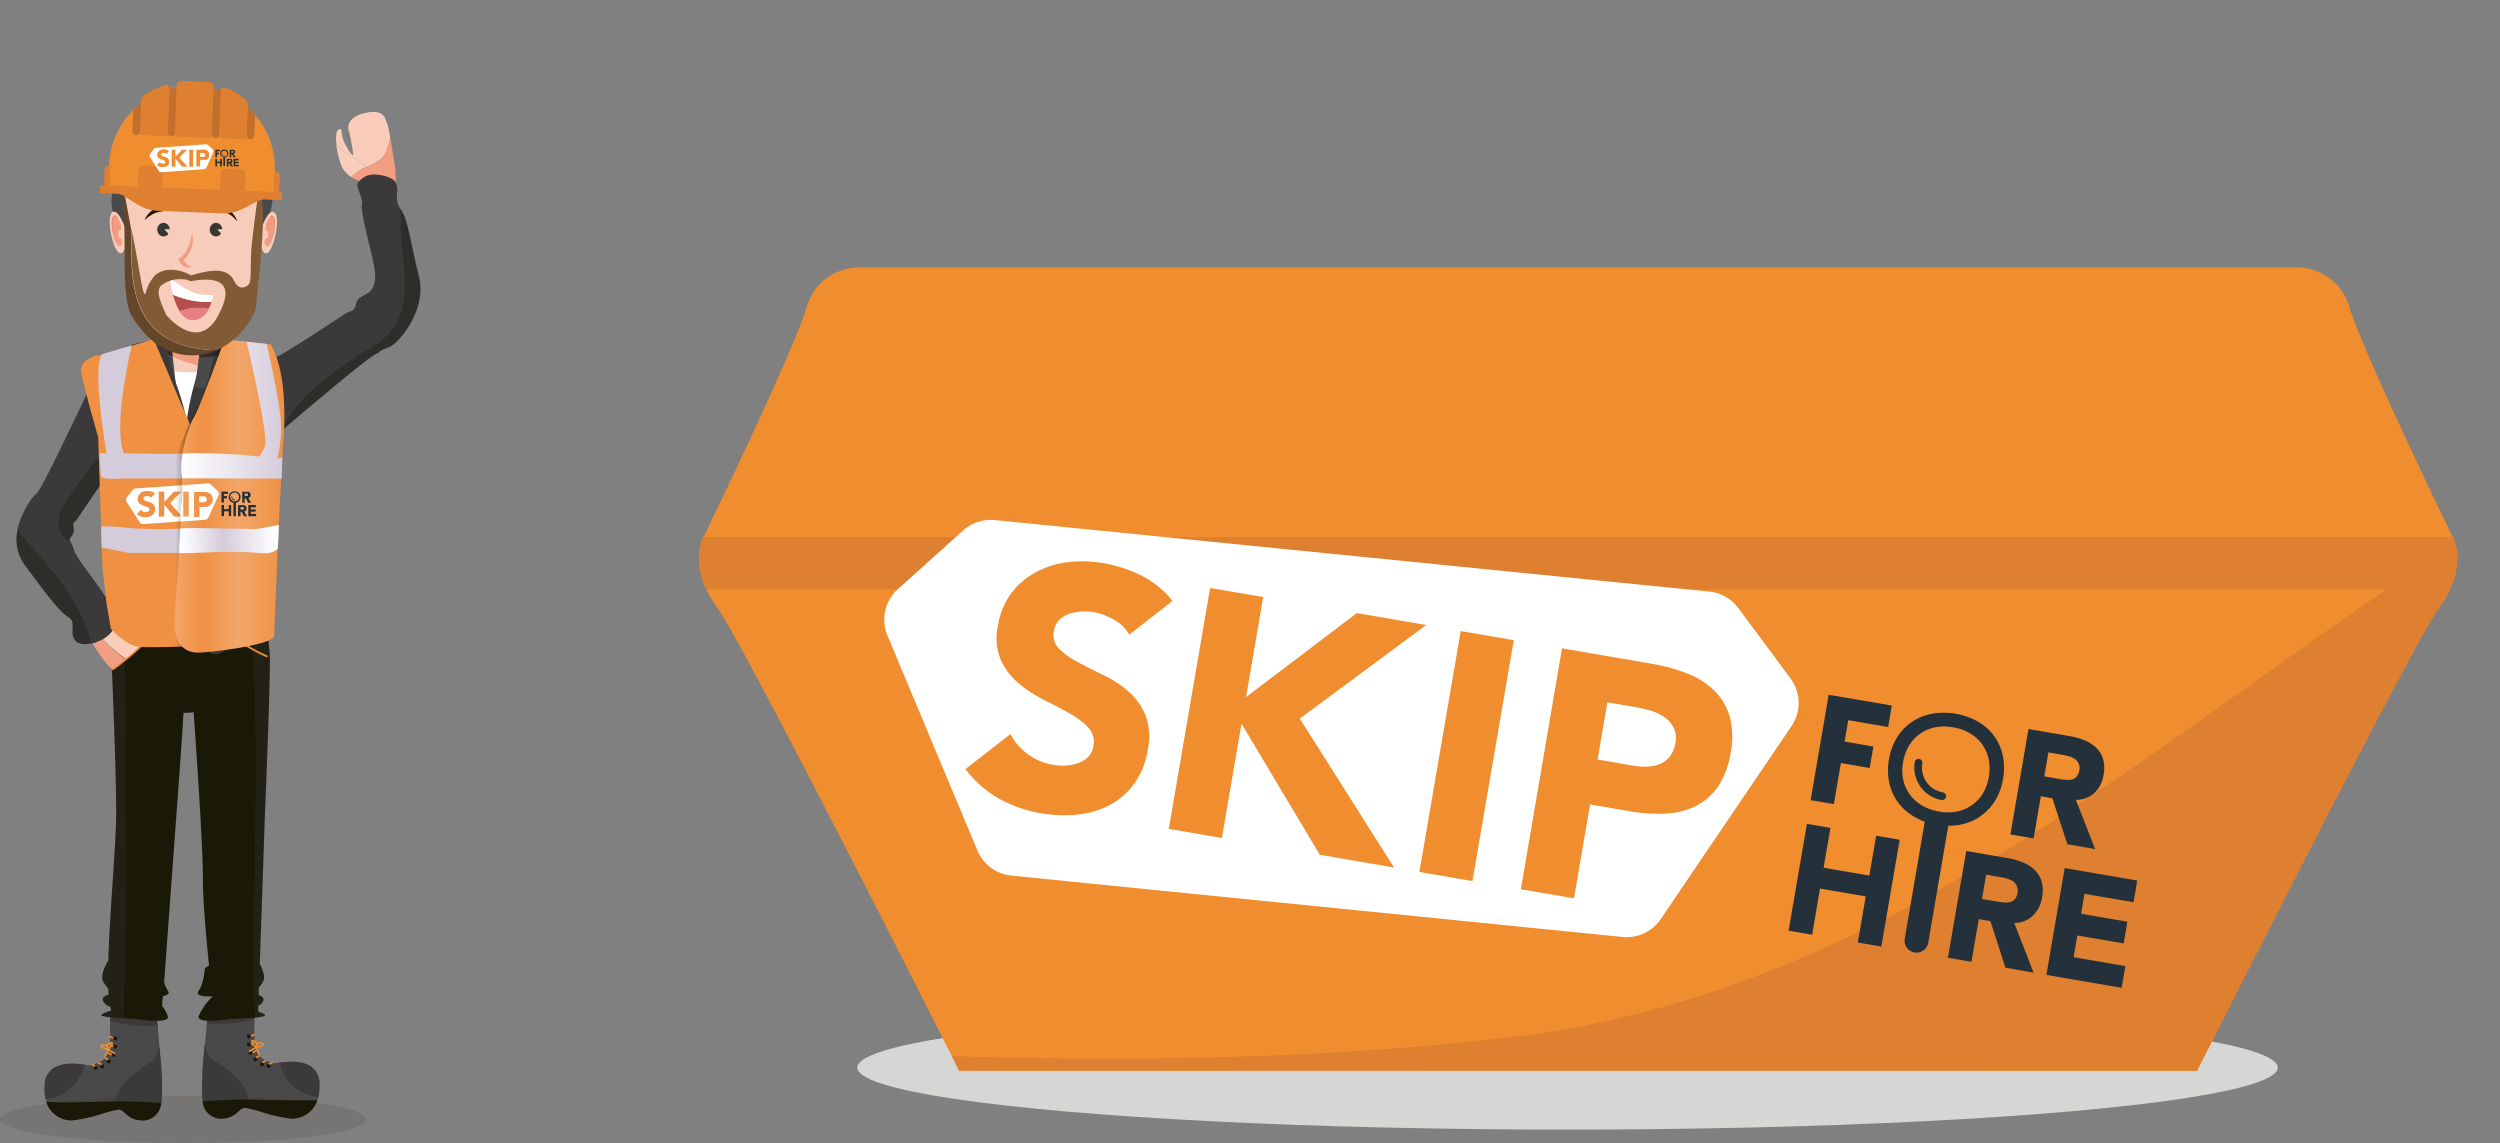 <svg xmlns="http://www.w3.org/2000/svg" xmlns:xlink="http://www.w3.org/1999/xlink" viewBox="0 0 499.66 228.45"><rect x="0" y="0" width="499.66" height="228.45" fill="#808080" stroke="none"/><defs><style>.cls-1{fill:none;}.cls-15,.cls-2{fill:#3b3939;}.cls-3{fill:#4a4949;}.cls-4{opacity:0.1;}.cls-5{fill:#1a1705;}.cls-6{fill:#2f2e2b;}.cls-7{fill:#1a1807;}.cls-8{fill:#ef8d2f;}.cls-9{fill:#f8ccbb;}.cls-10{fill:#fff;}.cls-11{fill:#f29d82;}.cls-12{fill:#232116;}.cls-13{fill:#facdbb;}.cls-14{fill:#f29e83;}.cls-15{stroke:#3b3939;}.cls-15,.cls-17{stroke-miterlimit:10;}.cls-16,.cls-17{fill:#2f2d2a;}.cls-17{stroke:#2f2d2a;}.cls-18{fill:#f09043;}.cls-19{fill:#d5ccdb;}.cls-20{opacity:0.4;fill:url(#linear-gradient);}.cls-21{opacity:0.2;fill:url(#linear-gradient-2);}.cls-22{fill:url(#linear-gradient-3);}.cls-23{fill:url(#linear-gradient-4);}.cls-24{fill:#242f36;}.cls-25{fill:#383832;}.cls-26{fill:#e97e80;}.cls-27{fill:#b44f4e;}.cls-28{fill:#815a36;}.cls-29{fill:#ed856d;}.cls-30{fill:#64462a;}.cls-31{fill:#253038;}.cls-32{fill:#ef8c2f;}.cls-33{fill:#df8031;}.cls-34{fill:#c26f2d;}.cls-35{fill:#291300;}.cls-36{fill:#d6d6d4;}.cls-37{clip-path:url(#clip-path);}.cls-38{fill:#de8030;}.cls-39{fill:#24313b;}</style><linearGradient id="linear-gradient" x1="31.08" y1="99.15" x2="53.03" y2="99.15" gradientUnits="userSpaceOnUse"><stop offset="0.18" stop-color="#1a1705" stop-opacity="0"/><stop offset="0.3" stop-color="#1a1705"/></linearGradient><linearGradient id="linear-gradient-2" x1="34.89" y1="99.15" x2="56.84" y2="99.15" gradientUnits="userSpaceOnUse"><stop offset="0" stop-color="#fff"/><stop offset="0.26" stop-color="#fff" stop-opacity="0"/><stop offset="0.58" stop-color="#fff"/><stop offset="1" stop-color="#fff" stop-opacity="0"/></linearGradient><linearGradient id="linear-gradient-3" x1="36.15" y1="82" x2="56.45" y2="82" gradientUnits="userSpaceOnUse"><stop offset="0" stop-color="#fff"/><stop offset="1" stop-color="#fff" stop-opacity="0"/></linearGradient><linearGradient id="linear-gradient-4" x1="36.21" y1="108.43" x2="68.7" y2="107.08" xlink:href="#linear-gradient-2"/><clipPath id="clip-path"><path class="cls-1" d="M439.12,214s42.64-84.56,48.3-92.45c6.44-9,2.53-14.72,2.53-14.72S472.12,70,469.59,61.49a10.94,10.94,0,0,0-10.81-8.05H172a10.94,10.94,0,0,0-10.81,8.05C158.7,70,140.87,106.8,140.87,106.8s-3.91,5.75,2.53,14.72c5.66,7.89,48.3,92.45,48.3,92.45Z"/></clipPath></defs><g id="Layer_2" data-name="Layer 2"><g id="Layer_1-2" data-name="Layer 1"><path class="cls-2" d="M31.26,202.75l-.09-.83-.42.73c-.56,1-5.47.44-8.43-.14l-.31-.06v.32s0,.66,0,1.63v.21l.2,0a25.14,25.14,0,0,0,6.85,1,21.11,21.11,0,0,0,2.26-.12l.26,0,0-.27C31.36,203.73,31.26,202.75,31.26,202.75Z"/><path class="cls-2" d="M50.81,204c0-1,0-1.62,0-1.62V202l-.31.06c-3,.58-7.87,1.12-8.44.13l-.41-.72-.09.83s-.1,1-.25,2.48l0,.26.27,0a21,21,0,0,0,2.26.12,25.14,25.14,0,0,0,6.85-1l.2-.06Z"/><path class="cls-3" d="M31.51,205.23l0-.27-.27,0a23.74,23.74,0,0,1-8.9-.84l-.34-.09v.35c0,.61,0,1.19,0,1.75.05,1.85.08,3.45-.89,5.06-.82,1.38-3,1.71-3.38,1.76-.14,0-.53-.13-1.09-.22l-.23,0-.07.23a8.35,8.35,0,0,1-7,6.21l-.29,0,.06.29a6.65,6.65,0,0,0,.34,1.19l.07.17h.17c1,0,2,0,3,0,2,0,4,0,6-.09l4.64-.09h.22l0-.22c.68-3.61,3.62-5.57,7-7.84l.24-.16.05,0a5.11,5.11,0,0,0,1.11-1.9l0-.06v0C31.81,208.4,31.63,206.48,31.51,205.23Z"/><path class="cls-3" d="M63.5,218.74a8.35,8.35,0,0,1-7-6.21l-.07-.23-.23,0a10.47,10.47,0,0,0-1.09.22c-.35-.05-2.56-.38-3.38-1.76-1-1.61-.94-3.21-.89-5.06,0-.56,0-1.14,0-1.76v-.35l-.34.1a23.74,23.74,0,0,1-8.9.84l-.27,0,0,.28c-.18,1.8-.34,3.6-.47,5.2v.11A5.08,5.08,0,0,0,41.93,212l.29.2c3.4,2.27,6.35,4.23,7,7.84l0,.22h.22l4.63.09c2,0,4,.09,6,.09,1,0,2,0,3,0h.18l.07-.17a6.65,6.65,0,0,0,.34-1.19l.06-.29Z"/><g id="Shadow" class="cls-4"><path class="cls-5" d="M0,223.71c0,2.62,16.79,4.74,36.83,4.74,21.49,0,36.3-2.12,36.3-4.74S58.32,219,36.83,219C16.79,219,0,221.09,0,223.71Z"/></g><path class="cls-6" d="M44.88,67.52l-3.71-2.9-.8,6.57A37,37,0,0,0,47,70.35,30.88,30.88,0,0,0,44.88,67.52Z"/><path class="cls-6" d="M30.5,68.3s-.33.37-.79,1a21.44,21.44,0,0,0,5.16,1.55l-.67-5.44Z"/><circle class="cls-7" cx="23.03" cy="207.54" r="0.4"/><circle class="cls-7" cx="23.03" cy="209.18" r="0.4"/><circle class="cls-7" cx="22.7" cy="210.82" r="0.4"/><circle class="cls-7" cx="21.72" cy="212.13" r="0.4"/><circle class="cls-7" cx="20.41" cy="213.11" r="0.4"/><circle class="cls-7" cx="19.1" cy="213.44" r="0.4"/><polygon class="cls-8" points="22.55 207.68 21.81 207.26 21.97 206.98 22.71 207.4 22.55 207.68"/><polygon class="cls-8" points="22.55 209.32 21.81 208.9 21.97 208.62 22.71 209.03 22.55 209.32"/><polygon class="cls-8" points="22.22 210.96 21.48 210.54 21.64 210.26 22.38 210.67 22.22 210.96"/><polygon class="cls-8" points="21.57 211.94 20.82 211.53 20.98 211.24 21.73 211.66 21.57 211.94"/><polygon class="cls-8" points="20.26 212.93 19.51 212.51 19.67 212.22 20.42 212.64 20.26 212.93"/><polygon class="cls-8" points="18.95 213.25 18.2 212.84 18.36 212.55 19.11 212.97 18.95 213.25"/><path class="cls-8" d="M21.81,210l-.25-.07c-1-.28-1.49-.55-1.52-.79a.25.25,0,0,1,.13-.26,1.36,1.36,0,0,1,1.14-.16.59.59,0,0,1,.36.46Zm-1.4-.88a4.23,4.23,0,0,0,1,.41l-.06-.29a.27.27,0,0,0-.16-.22A1,1,0,0,0,20.41,209.15Z"/><rect class="cls-8" x="20.5" y="210.35" width="1.57" height="0.33" transform="translate(-179.15 142.71) rotate(-65.54)"/><path class="cls-8" d="M21.65,210.12l-.35-.75a.62.62,0,0,1,0-.58,1.34,1.34,0,0,1,1-.53.24.24,0,0,1,.26.13q.16.33-.78,1.53Zm.64-1.52a1,1,0,0,0-.68.35.26.26,0,0,0,0,.28l.13.27A4.44,4.44,0,0,0,22.29,208.6Z"/><rect class="cls-8" x="22.21" y="209.42" width="0.33" height="1.57" transform="translate(-170.73 124.19) rotate(-59.91)"/><path class="cls-2" d="M10.42,213.67a4.06,4.06,0,0,0-1.5,3,9.86,9.86,0,0,0,.13,2.76l0,.25.24,0a8.88,8.88,0,0,0,7.5-6.6l.08-.29-.3-.05C15.06,212.5,12.19,212.28,10.42,213.67Z"/><path class="cls-2" d="M31.87,209.12l-.42,1.24A4.45,4.45,0,0,1,30.5,212l-.24.16c-3.36,2.24-6.54,4.36-7.26,8.19l-.06.33h.33a80.43,80.43,0,0,1,8.64.31l.23,0,.06-.23q.07-.34.15-.75a62.5,62.5,0,0,0-.37-9.61Z"/><path class="cls-2" d="M63.86,216.3a4.07,4.07,0,0,0-1.5-3c-1.77-1.39-4.65-1.18-6.2-.92l-.31,0,.09.29a8.88,8.88,0,0,0,7.49,6.6l.25,0,0-.24A10.28,10.28,0,0,0,63.86,216.3Z"/><path class="cls-2" d="M42.52,211.77l-.21-.13a4.46,4.46,0,0,1-1-1.69l-.42-1.24L40.8,210a61.11,61.11,0,0,0-.37,9.61,7.1,7.1,0,0,0,.15.75l.06.23.23,0a78,78,0,0,1,8.64-.31h.33l-.06-.32C49.06,216.13,45.88,214,42.52,211.77Z"/><path class="cls-7" d="M18.62,220.24c-3,.07-6,.14-9,0H9.24l.15.38a5.28,5.28,0,0,0,5,3.32,30.65,30.65,0,0,0,6.15-1.38,23.4,23.4,0,0,1,3.22-.8c.36,0,.78.35,1.26.75a4.81,4.81,0,0,0,3.1,1.43,3.68,3.68,0,0,0,4.05-3.19l.07-.3-.31,0A109.93,109.93,0,0,0,18.62,220.24Z"/><path class="cls-7" d="M63.13,219.88c-3,.09-6,0-9,0a108.06,108.06,0,0,0-13.35.22l-.31,0,.07.3a3.68,3.68,0,0,0,4,3.19,4.83,4.83,0,0,0,3.1-1.43,2.54,2.54,0,0,1,1.26-.75,23.08,23.08,0,0,1,3.23.8,31.21,31.21,0,0,0,6.15,1.38,5.28,5.28,0,0,0,5-3.32l.15-.38Z"/><circle class="cls-7" cx="49.75" cy="207.13" r="0.4"/><circle class="cls-7" cx="49.75" cy="208.77" r="0.4"/><circle class="cls-7" cx="50.07" cy="210.4" r="0.4"/><circle class="cls-7" cx="51.06" cy="211.72" r="0.4"/><circle class="cls-7" cx="52.37" cy="212.7" r="0.4"/><circle class="cls-7" cx="53.68" cy="213.03" r="0.4"/><polygon class="cls-8" points="50.23 207.27 50.06 206.98 50.81 206.57 50.97 206.85 50.23 207.27"/><polygon class="cls-8" points="50.23 208.91 50.06 208.62 50.81 208.21 50.97 208.49 50.23 208.91"/><polygon class="cls-8" points="50.55 210.55 50.39 210.26 51.14 209.84 51.3 210.13 50.55 210.55"/><polygon class="cls-8" points="51.21 211.53 51.05 211.25 51.79 210.83 51.95 211.11 51.21 211.53"/><polygon class="cls-8" points="52.52 212.51 52.36 212.23 53.1 211.81 53.27 212.1 52.52 212.51"/><polygon class="cls-8" points="53.83 212.84 53.67 212.56 54.42 212.14 54.58 212.43 53.83 212.84"/><path class="cls-8" d="M51,209.62l.15-.82a.58.58,0,0,1,.36-.46,1.34,1.34,0,0,1,1.13.16.28.28,0,0,1,.14.26c0,.24-.55.5-1.52.78Zm.86-1a.51.51,0,0,0-.22,0,.28.28,0,0,0-.17.22l0,.29a3.93,3.93,0,0,0,1-.41A1.27,1.27,0,0,0,51.82,208.6Z"/><rect class="cls-8" x="51.33" y="209.32" width="0.33" height="1.57" transform="translate(-82.38 40.19) rotate(-24.46)"/><path class="cls-8" d="M51.12,209.71,51,209.5c-.63-.79-.9-1.3-.78-1.52a.23.23,0,0,1,.25-.13,1.33,1.33,0,0,1,1,.52.59.59,0,0,1,0,.59Zm-.63-1.53a4.73,4.73,0,0,0,.56.91l.13-.27a.31.31,0,0,0,0-.28A1,1,0,0,0,50.49,208.18Z"/><rect class="cls-8" x="49.62" y="209.63" width="1.57" height="0.33" transform="translate(-98.47 53.62) rotate(-30.12)"/><path class="cls-9" d="M28.59,83.53l14.79-5.48V73.44c-4.3-.29-8.45-2.13-12.58-3.9Z"/><path class="cls-10" d="M32.26,73.93s7.34,1.09,10,0-2.14,9.6-2.14,9.6l-3.85,5.24Z"/><path class="cls-2" d="M51.44,125.44a9,9,0,0,0,1.16-4.14,10.86,10.86,0,0,0-1.17,2.75A3,3,0,0,0,51.44,125.44Z"/><path class="cls-11" d="M27.39,59.79l4,8.52-.21,1.61c4.12,1.77,8.28,3.6,12.57,3.9V62.15Z"/><path class="cls-6" d="M44.46,67.41l-3.7-2.91L40,71.08a37,37,0,0,0,6.61-.84A28.86,28.86,0,0,0,44.46,67.41Z"/><path class="cls-3" d="M40,71.08,39.23,77s8.28,1.27,9.16-1.35c.46-1.38-.67-3.6-1.83-5.38A37,37,0,0,1,40,71.08Z"/><path class="cls-2" d="M22.67,123.05a10.76,10.76,0,0,0-1.17-2.76,9,9,0,0,0,1.17,4.15A3.1,3.1,0,0,0,22.67,123.05Z"/><path class="cls-6" d="M30.08,68.18s-.32.38-.79,1a21.47,21.47,0,0,0,5.16,1.56l-.66-5.44Z"/><path class="cls-3" d="M26.16,76.4c.87,2.61,9.15,1.87,9.15,1.87l-.86-7.55a21.47,21.47,0,0,1-5.16-1.56C28,70.89,25.51,74.46,26.16,76.4Z"/><path class="cls-12" d="M25,201.77c.4-13.92.73-28.72.27-43.91,0-2.32,0-4.72.07-7.05.15-10.38.31-21.12-2.32-31.31l0-.21H21.77v.28c0,.32,1.45,31.76,1.45,42.72,0,3.44-.35,8.65-.72,14.17-.41,6-.74,11.28-.85,15.51-.91,1.55-1.59,3.26-1,4.25a6.84,6.84,0,0,0,1,1.36c0,.42,0,.83.07,1.21-.76.21-1.45.61-1.09,1.36a2.27,2.27,0,0,0,1.42,1.06,6.73,6.73,0,0,0,.21.75c-1.2.37-2.45.85-1.84,1.1a19.82,19.82,0,0,0,3.8.46l.39,0,.29,0v0h0Z"/><path class="cls-12" d="M51.62,202.18c0-.32,0-.71,0-1.16a2,2,0,0,0,.94-.86c.32-.67-.2-1.06-.86-1.29,0-.47,0-1,.06-1.51a7.56,7.56,0,0,0,.8-1.13c.49-.85.06-2.23-.64-3.58.28-7.7.65-18.56,1-29.05.63-15.38,1.15-30,1-32.74a48.8,48.8,0,0,0-2.2-11.58l-.06-.18h-2.5l0,.3c2,17.45,1.72,35.06,1.44,52.09-.1,6.14-.2,12.41-.19,18.71l-.09-.11c-.12,3.85-.47,7.57-.6,11.36.24,0,.53-.05.83-.1,0,.17,0,.33,0,.5l-.85-.24q0,.93,0,1.86l.93-.07v0l.08,0,.19,0v.05l.66-.12a6.26,6.26,0,0,0,1.23-.24C53.31,202.86,52.56,202.51,51.62,202.18ZM50,198.56a2.09,2.09,0,0,0,.53-.18,1.85,1.85,0,0,0,0,.23C50.21,198.57,50,198.56,50,198.56Z"/><path class="cls-7" d="M49.47,119.38l-26.74.18C26,132.06,25,145.46,25,157.86c.32,10.53.26,20.86.05,31.23l-.05,0v2.3q-.13,6-.31,11.94l.31,0v.23l2.07.09s7,1.16,6.46-.58a6.79,6.79,0,0,0-1.12-2c0-.57.1-1.24.15-2,.8-.13,1.45-.42,1-1.06a5.23,5.23,0,0,1-.75-1.72C33.83,182,36.24,150,36.57,144.33c0-.73.08-1.35.13-1.89a7.17,7.17,0,0,0,2-.11c.6,8.42,1.85,26.74,1.85,33.26,0,4.35.62,11.45,1.23,17.38l-.82.5s-.24,3.19-1.24,4.51,2.19,1.18,2.73,1.16v.08a11.51,11.51,0,0,0-2.74,3.85c-.5,1.74,6.46.58,6.46.58s1.78-.05,3.51-.17v0h1.2C50,175.25,52.71,147.52,49.47,119.38Z"/><path class="cls-1" d="M37.88,85.45,30.39,67.94s-10.4,3.34-11,3.34-3.72,1-3.43,3.28,3.43,13.12,3.43,13.12l.83,25.79V127a6.49,6.49,0,0,0,4.54,2.68c2.83.15,11.84-.22,11.84-.22"/><path class="cls-13" d="M25.22,131.72c1.37-1.19,2.77-2.46,2.77-2.46l-7.53-4.72-1.54.79A19,19,0,0,0,25.22,131.72Z"/><path class="cls-14" d="M18.92,125.33l-1.82,1s4.34,7.43,5.58,7.45a17.05,17.05,0,0,0,2.54-2A19,19,0,0,1,18.92,125.33Z"/><path class="cls-8" d="M22.55,134l-.18-.27c.07-.05,7.12-5,8-7.77l.31.09C29.77,128.93,22.85,133.74,22.55,134Z"/><path class="cls-8" d="M53.39,131.41c-.36-.15-8.89-3.9-8.49-6.9l.32,0c-.36,2.75,8.22,6.52,8.3,6.55Z"/><path class="cls-15" d="M50.27,71.85a15.24,15.24,0,0,0-7-2.23,2.41,2.41,0,0,0-2.53,1.81L39.3,77a48.3,48.3,0,0,0-1.7,9.25c-.17,3.92-.51,34-.51,36.73s4.17,4,4.55,4.89,0,3.25,2.35,2.11,3-1.31,5.66-2.62A3.78,3.78,0,0,0,51,126.17a38.54,38.54,0,0,1-2.78-31.66Z"/><path class="cls-16" d="M44.26,67.8l-3.7-2.91-.81,6.58a38,38,0,0,0,6.61-.84A28.86,28.86,0,0,0,44.26,67.8Z"/><path class="cls-3" d="M39.75,71.47,39,77.36s8.29,1.27,9.16-1.35c.46-1.38-.67-3.6-1.83-5.38A38,38,0,0,1,39.75,71.47Z"/><path class="cls-17" d="M25.85,90.61c0-1.09-1.08-4.33-3.78-2.17-3.79,3.25-6.5,7.58-9.2,11.37-2,3-2.63,7,.84,8.84-.43-1-.37-1,.26-1.87.83-1.15-.49-2,.65-2.9a2,2,0,0,0,.42-.45c1.2-1.79,7.47-11.15,7.87-11.06s1.19,12.38.87,14.39-.38,9.43-1.09,10.19a1.87,1.87,0,0,0-.71,1.58c-.06.66-.34.7-.6,1.26a2.38,2.38,0,0,0-.07.89,10.7,10.7,0,0,1,1.16,2.76,3.1,3.1,0,0,1,0,1.39,3.93,3.93,0,0,0,1.58,1.5l.48.23C28,115.09,29.1,102.65,25.85,90.61Z"/><path class="cls-17" d="M4.13,105.5a8.19,8.19,0,0,0,1.12,7C9.17,117.77,12,121.7,14,123s.21,3.49,1.52,4.8c.5.5,1.77.55,3.1.21-2.2-7.95-7.75-14.7-13.84-21.17A5.5,5.5,0,0,1,4.13,105.5Z"/><path class="cls-2" d="M22.47,123.44a10.7,10.7,0,0,0-1.16-2.76,8.82,8.82,0,0,0,1.16,4.15A3.1,3.1,0,0,0,22.47,123.44Z"/><path class="cls-16" d="M29.88,68.57s-.32.38-.78,1a23.69,23.69,0,0,0,5.42,1.56l-.93-5.44Z"/><path class="cls-3" d="M26,76.79c.87,2.61,9.15,1.35,9.15,1.35l-.86-7a21.71,21.71,0,0,1-5.15-1.56C27.78,71.28,25.31,74.85,26,76.79Z"/><path class="cls-15" d="M37.08,86.32c-.16-3.63-2.31-9.4-2.63-10.25a1.72,1.72,0,0,1-.07-.21L32.89,70.1a2,2,0,0,0-2.07-1.51c-2.81.17-8.41,1.17-11,6.26C16.36,81.8,8.73,98.34,7.64,99c-.64.39-2.7,3.19-3.51,6.49a5.5,5.5,0,0,0,.62,1.34c6.09,6.47,11.64,13.22,13.84,21.17,1.69-.44,3.48-1.54,3.88-3.18a8.82,8.82,0,0,1-1.16-4.15c-2.07-3.7-6-8.13-6.91-10.34-.3-.78-.53-1.31-.69-1.69-3.47-1.83-2.87-5.81-.84-8.84,2.7-3.79,5.41-8.12,9.2-11.37,2.7-2.16,3.78,1.08,3.78,2.17,3.25,12,2.13,24.48-1.32,36,2.28,1.1,3,.23,5.19,1.3s2,.94,2.34.06,4.56-2.35,4.56-5.08S37.24,90.25,37.08,86.32Z"/><path class="cls-18" d="M30.41,67.85S20.22,71,19.63,71s-3.73,1-3.43,3.28,3.43,13.12,3.43,13.12l.82,25.79.86,7.54.85,4.92s3,3.5,5.84,3.65,8.83-.08,8.83-.08l1.28-44.06-7-16.47Zm6.09,36.44c-.54-2.7,1.09-6,0-8.66C37.59,98.34,36,101.59,36.5,104.29Z"/><path class="cls-10" d="M36.83,96.94l-9.72.68a.85.85,0,0,0-.6.32l-1.12,1.41a.84.84,0,0,0-.05,1l2.56,4a.85.85,0,0,0,.77.39l7.82-.55C36.08,101.93,37.12,99.31,36.83,96.94Zm-6,5.52a1.51,1.51,0,0,1-.42.51,1.9,1.9,0,0,1-.62.31,2.94,2.94,0,0,1-.74.1,2.66,2.66,0,0,1-.9-.15,2.29,2.29,0,0,1-.78-.48l.79-.86a1.19,1.19,0,0,0,.42.35,1.26,1.26,0,0,0,.81.09,1.09,1.09,0,0,0,.25-.1.44.44,0,0,0,.17-.16.37.37,0,0,0,.07-.23.45.45,0,0,0-.17-.36,1.51,1.51,0,0,0-.44-.22l-.56-.19a2.64,2.64,0,0,1-.57-.24,1.4,1.4,0,0,1-.43-.41,1.15,1.15,0,0,1-.18-.67,1.58,1.58,0,0,1,.16-.71,1.63,1.63,0,0,1,.43-.51,1.76,1.76,0,0,1,.61-.31,2.44,2.44,0,0,1,.71-.1,2.81,2.81,0,0,1,.82.12,1.86,1.86,0,0,1,.71.4l-.75.83a.76.76,0,0,0-.37-.25,1.12,1.12,0,0,0-.43-.08l-.25,0a.75.75,0,0,0-.24.08.69.69,0,0,0-.18.16.4.4,0,0,0-.07.24.39.39,0,0,0,.17.35,1.32,1.32,0,0,0,.43.2c.17.06.35.12.55.17a2.48,2.48,0,0,1,.55.24,1.2,1.2,0,0,1,.6,1.12A1.67,1.67,0,0,1,30.83,102.46Zm4,.79-2-2.37v2.37h-1.1v-5h1.1v2.07l1.94-2.07h1.44L34,100.57l2.41,2.68Z"/><path class="cls-19" d="M37.12,90.67c-3.72.11-9.7,0-12.37-.08C22.47,84.94,26.34,69,26.34,69l-5.94,1.8c-1.75,2.46,0,14.21.87,19.78H19.9l.25,4.63s.61.63,2.6.48c.84-.06,7.06-.07,14-.06C36.31,94,36.84,92.32,37.12,90.67Z"/><path class="cls-19" d="M25.74,105.54a30.87,30.87,0,0,0-5.53-.31l.13,4.2,5.4,1.08H36.5v-4.88A94.08,94.08,0,0,1,25.74,105.54Z"/><path class="cls-20" d="M52.74,68.83l-9.18-1S41.13,78.7,40.08,80.28,34.7,91.08,35,93.46s-.74,20.87-.74,20.87-1,10-.6,11.93,1.53,4.32,4.94,4.17,14.59-1.64,14.89-3.28l.89-22.21.9-16.4S56.62,75.39,52.74,68.83ZM36.07,104.29c-.54-2.7,1.09-6,0-8.66C37.16,98.34,35.53,101.59,36.07,104.29Z"/><g id="Arm"><path class="cls-13" d="M77,30.77a20.9,20.9,0,0,0,1-3.22,19.31,19.31,0,0,0-.67-3c-.3-.31-.19-3-4.52-1.93s-3,3.86-3,3.86a34.55,34.55,0,0,1,.78,4.43c-.07.67-1.69-2.08-2-3a9.86,9.86,0,0,1-.38-2s-.83-.54-1,1.06a7.57,7.57,0,0,0,0,1.61,4.69,4.69,0,0,0,2.23,2.19,22.67,22.67,0,0,1,3.82,2.66C74.71,32.73,76.21,32.05,77,30.77Z"/><path class="cls-14" d="M79,33.6s-.55-3.42-1-6.05a20.9,20.9,0,0,1-1,3.22c-.77,1.28-2.27,2-3.76,2.66a21.37,21.37,0,0,1,3.48,3.76c1.31,0,2.45-.13,2.45-.13Z"/><path class="cls-14" d="M70.2,35.38c1.17.76,2.3.88,2.54,1.38s2.25.48,4,.43a21.37,21.37,0,0,0-3.48-3.76A9.53,9.53,0,0,0,70.2,35.38Z"/><path class="cls-13" d="M67.17,28.58a19.1,19.1,0,0,0,1.14,4.72,5.39,5.39,0,0,0,1.89,2.08,9.53,9.53,0,0,1,3-2,22.67,22.67,0,0,0-3.82-2.66A4.69,4.69,0,0,1,67.17,28.58Z"/><path class="cls-2" d="M74.81,69.19C85,63.17,79.34,51.6,80.21,42l-.1-.15c-1.58-2.27-.15-3.34-1-5.33-.29-.68-1.47-1.25-2.92-1.5-2.23-.38-3.47,0-4.83,1.71.29,1.81,1.38,3.29.89,4.46.52,4.91,2.84,11.44,2.72,14.23S73.54,58.5,72.76,59l-.66.4c-1.48.87-.44,2.31-2.09,2.84a3.52,3.52,0,0,0-.84.37c-2.38,1.52-13.63,9-14,8.69l-1.48,2.11c-2.59,7-4.11,14.55-8.86,20.62a13.15,13.15,0,0,0,4.89-2.52c1.74-1.42,4-3.34,6.5-5.43C59.23,78.74,67.67,73.7,74.81,69.19Zm5.09-6.43q.09-.82.12-1.68Q80,61.94,79.9,62.76ZM80,57.67c0-.57-.09-1.14-.16-1.72C79.88,56.53,79.93,57.1,80,57.67Zm-.66-5.15c-.1-.57-.21-1.14-.32-1.71C79.1,51.38,79.21,52,79.31,52.52Z"/><path class="cls-16" d="M83.75,55.32c-1.83-7.24-2.1-11.17-3.64-13.52-.86,9.65,4.75,21.31-5.44,27.33-7.14,4.51-15.44,9.61-18.48,17,8-6.73,18.06-15.31,19.25-15.51.42-.06-.33.13.88-.68l1.75-.68C81.37,67,85.12,60.72,83.75,55.32Z"/></g><path class="cls-18" d="M54.09,68.83l-9.19-1s-5.13,14.08-6.18,15.67S36,91.08,36.34,93.46c.06.5.06,1.7,0,3.29a11.21,11.21,0,0,1-.09,3.21c-.22,6.18-.69,14.37-.69,14.37s-1,10-.59,11.93,1.53,4.32,4.94,4.17,14.59-1.64,14.88-3.28l.9-22.21.89-16.4S58,75.39,54.09,68.83Z"/><path class="cls-21" d="M54.09,68.83l-9.19-1s-5.13,14.08-6.18,15.67S36,91.08,36.34,93.46c.06.5.06,1.7,0,3.29a11.21,11.21,0,0,1-.09,3.21c-.22,6.18-.69,14.37-.69,14.37s-1,10-.59,11.93,1.53,4.32,4.94,4.17,14.59-1.64,14.88-3.28l.9-22.21.89-16.4S58,75.39,54.09,68.83Z"/><path class="cls-19" d="M56.45,91.45a3.7,3.7,0,0,1-1,.13,25.31,25.31,0,0,0,.37-10.13c-.89-5.89-2.53-12.7-2.53-12.7l-4-.43s4.53,19,3.64,20.93c-.28.6-.67,1.31-1.07,2a130.9,130.9,0,0,0-13.69-.67c-.46,0-1,.06-1.63.08a12.23,12.23,0,0,0-.11,4.93c9.44,0,19.86.07,19.86.07Z"/><path class="cls-22" d="M56.45,91.45a3.7,3.7,0,0,1-1,.13,25.31,25.31,0,0,0,.37-10.13c-.89-5.89-2.53-12.7-2.53-12.7l-4-.43s4.53,19,3.64,20.93c-.28.6-.67,1.31-1.07,2a130.9,130.9,0,0,0-13.69-.67c-.46,0-1,.06-1.63.08a12.23,12.23,0,0,0-.11,4.93c9.44,0,19.86.07,19.86.07Z"/><path class="cls-19" d="M51.25,105.74l-12.53-.2s-1.08,0-2.65.09c0,.62-.27,3.41-.27,4.91l1.88,0s10-.5,13.66-.05,4.2-1,4.2-1l.18-4.55Z"/><path class="cls-23" d="M51.25,105.74l-12.53-.2s-1.08,0-2.65.09c0,.62-.27,3.41-.27,4.91l1.88,0s10-.5,13.66-.05,4.2-1,4.2-1l.18-4.55Z"/><path class="cls-10" d="M41,99.28a.94.94,0,0,0-.31-.08l-.32,0h-.57v1.19h.74a1.27,1.27,0,0,0,.28,0,.69.69,0,0,0,.25-.1.52.52,0,0,0,.18-.18.65.65,0,0,0,.06-.29.57.57,0,0,0-.08-.31A.58.58,0,0,0,41,99.28Z"/><path class="cls-10" d="M43.45,98.07l-1.31-1.25a.87.87,0,0,0-.63-.23L36.4,97c.22,2.33-.51,4.58-.3,7.25l4.85-.36a.84.84,0,0,0,.71-.49l2-4.35A.84.84,0,0,0,43.45,98.07Zm-5.72,5.18H36.62v-5h1.11Zm4.62-2.75A1.22,1.22,0,0,1,42,101a1.59,1.59,0,0,1-.59.26,4.11,4.11,0,0,1-.73.07h-.81v2h-1.1v-5h1.86a3.41,3.41,0,0,1,.73.07,1.94,1.94,0,0,1,.61.24,1.25,1.25,0,0,1,.41.47,1.6,1.6,0,0,1,.15.74A1.76,1.76,0,0,1,42.35,100.5Z"/><polygon class="cls-24" points="44.75 99.6 45.35 99.6 45.35 99.15 44.75 99.15 44.75 98.71 45.58 98.71 45.58 98.26 44.27 98.26 44.27 100.45 44.75 100.45 44.75 99.6"/><path class="cls-24" d="M47.74,100.19a1,1,0,0,0,.24-.36,1.21,1.21,0,0,0,.09-.48,1.19,1.19,0,0,0-.09-.47,1,1,0,0,0-.24-.36,1.1,1.1,0,0,0-.37-.23,1.28,1.28,0,0,0-.48-.09,1.19,1.19,0,0,0-.47.09.93.93,0,0,0-.37.23,1,1,0,0,0-.25.36,1.19,1.19,0,0,0-.09.47,1.21,1.21,0,0,0,.09.48,1,1,0,0,0,.25.36.93.93,0,0,0,.37.23.86.86,0,0,0,.23.06v2.43a.25.25,0,1,0,.49,0v-2.43a1,1,0,0,0,.23-.06,1.1,1.1,0,0,0,.37-.23m-.85,0a.86.86,0,0,1-.36-.07.79.79,0,0,1-.29-.18,1.27,1.27,0,0,1-.18-.27,1,1,0,0,1-.06-.36.93.93,0,0,1,.06-.34,1.12,1.12,0,0,1,.18-.28.79.79,0,0,1,.29-.18.86.86,0,0,1,.36-.07.87.87,0,0,1,.37.07.78.78,0,0,1,.46.46.93.93,0,0,1,.06.34,1,1,0,0,1-.06.36.8.8,0,0,1-.18.27.75.75,0,0,1-.28.18.87.87,0,0,1-.37.07"/><path class="cls-24" d="M49.62,99.52a.5.5,0,0,0,.35-.2.65.65,0,0,0,.12-.39.61.61,0,0,0-.07-.32.51.51,0,0,0-.17-.21.81.81,0,0,0-.27-.11,1.55,1.55,0,0,0-.31,0h-.85v2.19h.48v-.88h.24l.46.88h.57Zm-.07-.46a.18.18,0,0,1-.1.07.25.25,0,0,1-.13,0H48.9v-.5h.45l.12,0,.09.08a.25.25,0,0,1,0,.13.2.2,0,0,1,0,.14"/><polygon class="cls-24" points="45.72 101.77 44.77 101.77 44.77 100.94 44.28 100.94 44.28 103.16 44.77 103.16 44.77 102.2 45.49 102.2 45.72 102.2 45.72 103.16 46.2 103.16 46.2 100.94 45.72 100.94 45.72 101.77"/><path class="cls-24" d="M49.15,102a.66.66,0,0,0,.13-.4.76.76,0,0,0-.07-.32.63.63,0,0,0-.18-.21,1.09,1.09,0,0,0-.27-.11,1.66,1.66,0,0,0-.32,0h-.86v2.22h.49v-.89h.24l.46.89h.59l-.56-.94a.55.55,0,0,0,.35-.21m-.42-.26a.25.25,0,0,1-.1.08l-.13,0h-.43v-.51h.45l.13,0a.2.2,0,0,1,.08.08.17.17,0,0,1,0,.13.2.2,0,0,1,0,.14"/><polygon class="cls-24" points="50.12 102.26 51.08 102.26 51.08 101.81 50.12 101.81 50.12 101.39 51.14 101.39 51.14 100.94 49.63 100.94 49.63 103.16 51.19 103.16 51.19 102.71 50.12 102.71 50.12 102.26"/><path class="cls-24" d="M46.91,99.84a.52.52,0,0,1-.51-.52.09.09,0,0,0-.08-.08.08.08,0,0,0-.08.08.67.67,0,0,0,.67.67.08.08,0,0,0,.08-.08.08.08,0,0,0-.08-.07"/><path class="cls-3" d="M25.51,31.09s-4.28,6.82-3,11-.37,4.65,10.12,4.65,19.25.21,20.24-1.18,2.71-8.14.95-10.45-3.08-4.29-3.08-4.29Z"/><path class="cls-2" d="M24.22,33.48c0-6.9,4.4-15.59,13.94-16,11.89-.52,14,10.18,14,17.07"/><path class="cls-11" d="M51.88,37.86l0-.86s-.83-8.78-14.18-8.68S24.89,37,24.89,37l0,1.25C32.6,31.23,43.39,32.9,51.88,37.86Z"/><path class="cls-9" d="M24.92,38.25l.55,18.92S27.29,71,39.27,70.37s12-13.23,12-13.23l.61-19.28C43.39,32.9,32.6,31.23,24.92,38.25Z"/><ellipse class="cls-25" cx="32.68" cy="45.9" rx="1.26" ry="1.36"/><ellipse class="cls-25" cx="43.17" cy="45.9" rx="1.26" ry="1.36"/><path class="cls-25" d="M31,39.48a.45.45,0,0,1-.31-.11.49.49,0,0,1-.07-.69,3.85,3.85,0,0,1,2.36-1,.49.49,0,0,1,.54.44.51.51,0,0,1-.45.54,3,3,0,0,0-1.69.62A.49.49,0,0,1,31,39.48Z"/><path class="cls-25" d="M44.81,39.48a.48.48,0,0,1-.38-.18,3,3,0,0,0-1.7-.62.5.5,0,0,1-.44-.54.48.48,0,0,1,.53-.44,3.87,3.87,0,0,1,2.37,1,.49.49,0,0,1-.07.69A.45.45,0,0,1,44.81,39.48Z"/><path class="cls-26" d="M35.9,62.2A3.26,3.26,0,0,0,38.27,64a3.61,3.61,0,0,0,3.44-2.26A11.05,11.05,0,0,0,35.9,62.2Z"/><path class="cls-27" d="M34.56,58.89A12.84,12.84,0,0,0,35.9,62.2a11.05,11.05,0,0,1,5.81-.49,9.55,9.55,0,0,0,.58-1.38A17.23,17.23,0,0,1,34.56,58.89Z"/><path class="cls-10" d="M42.29,60.33a9,9,0,0,0,.34-1.3l-2.32-.15c-2.33-.14-6.4-3.34-6.4-3.34a24.91,24.91,0,0,0,.65,3.35A17.23,17.23,0,0,0,42.29,60.33Z"/><path class="cls-28" d="M51.91,38.19c.31.15-1.36-4.46,0,0C51.89,38.19,51.9,38.18,51.91,38.19Z"/><path class="cls-9" d="M52.52,44.94S54,41,55.09,42.79c1,1.62-1,10.16-2.63,7.28l-1.25-2.3Z"/><path class="cls-11" d="M53.15,44.84s.88-2.77,1.62-1.34S54,51,52.88,48.72Z"/><path class="cls-9" d="M53.62,47c0,.46-.3.8-.56.74s-.44-.47-.39-.93.3-.79.57-.74S53.67,46.51,53.62,47Z"/><path class="cls-29" d="M54.58,43.7c.41.78.08,3.47-.53,4.89.69-1.3,1.16-4.26.72-5.09-.31-.6-.65-.46-.93-.1C54.08,43.21,54.34,43.23,54.58,43.7Z"/><path class="cls-9" d="M24.75,44.9S23.27,41,22.19,42.75c-1,1.62,1,10.16,2.63,7.28l1.25-2.3Z"/><path class="cls-11" d="M24.13,44.8S23.25,42,22.5,43.46s.79,7.51,1.9,5.22Z"/><path class="cls-9" d="M23.65,46.93c.05.47.31.8.57.74s.44-.47.39-.93S24.3,46,24,46,23.6,46.47,23.65,46.93Z"/><path class="cls-29" d="M22.69,43.66c-.4.78-.07,3.48.54,4.89-.69-1.3-1.16-4.26-.73-5.09.32-.6.65-.46.94-.09C23.2,43.17,22.94,43.19,22.69,43.66Z"/><path class="cls-30" d="M28.09,61.65c-2.14-4.91-1.86-10.16-1.8-15.46-.9-4.81-1.78-9.45-1.78-9.45s.32,4.86.38,10.47-.22,13.34,1.47,16,5.39,8,12.48,7.8a11.4,11.4,0,0,0,4.39-1C36.77,69.82,30.94,67.9,28.09,61.65Z"/><path class="cls-3" d="M52.11,39s-3.34-7.43-14.48-7.83-13.41,9.11-13.41,9.11V34s2.28-9.51,13.41-9.11,14.48,7.83,14.48,7.83"/><path class="cls-8" d="M33,30.55a12.71,12.71,0,0,1,9.77.23s1.19-2.57,1-3.45c0,0-6.16-2.4-12,0-.5.2-.43.33-.43.33A9.82,9.82,0,0,0,33,30.55Z"/><path class="cls-31" d="M40.85,28.75c0-.1,0-.2,0-.3s0-.1.09-.1h.16a1.07,1.07,0,0,1,.25,0,.32.32,0,0,1,.08.51s0,.05,0,.1.11.19.16.28c-.21.07-.31,0-.37-.21a.59.59,0,0,0,0-.08s0,0-.06,0,0,0,0,.05a.85.85,0,0,0,0,.16c0,.1,0,.11-.12.12s-.12,0-.11-.13S40.86,28.89,40.85,28.75Z"/><path class="cls-31" d="M40.49,29.28a.17.17,0,0,1,0-.12c0-.25,0-.51,0-.76a.1.1,0,0,0-.09-.12.48.48,0,0,1-.29-.53.47.47,0,0,1,.38-.37.45.45,0,0,1,.54.32.46.46,0,0,1-.27.57s-.07,0-.07.09c0,.21,0,.43,0,.64,0,.06,0,.11,0,.16S40.62,29.33,40.49,29.28Z"/><path class="cls-31" d="M41.18,28.24v-.78c0-.08,0-.11.09-.1a.94.94,0,0,1,.44.05.31.31,0,0,1,0,.45s-.06.07,0,.13.06.14.12.2a.09.09,0,0,1,0,.07.31.31,0,0,1-.25-.05,1.51,1.51,0,0,1-.11-.22.07.07,0,0,0-.09,0c-.05,0,0,0,0,.07v.11C41.39,28.28,41.35,28.3,41.18,28.24Z"/><path class="cls-31" d="M41.71,28.81c0-.13,0-.26,0-.39s0-.07.07-.07h.52c.09,0,.06.06.06.1s0,.12-.06.11a2.81,2.81,0,0,1-.29,0c-.08,0-.06.05-.06.09s0,.08.06.08h.16c.08,0,.11,0,.1.1s0,.1-.09.09a.65.65,0,0,1-.14,0c-.08,0-.1,0-.1.1s0,.09.09.09a2.8,2.8,0,0,1,.29,0c.09,0,.06,0,.07.1s0,.09-.07.08h-.54c-.05,0-.07,0-.07-.06S41.71,29,41.71,28.81Z"/><path class="cls-10" d="M36.77,29.3h-.51s-.06,0-.08-.06l-.45-.75a.36.36,0,0,0-.18.36c0,.13,0,.25,0,.37s0,.08-.08.08h-.31c-.06,0-.08,0-.08-.08V27.46c0-.06,0-.08.08-.08s.29-.05.37,0,0,.22,0,.34,0,.21,0,.34l.35-.39.18-.23a.22.22,0,0,1,.2-.09c.13,0,.25,0,.39,0a.8.8,0,0,1-.15.2,6.42,6.42,0,0,1-.43.48.11.11,0,0,0,0,.16l.64,1A.93.93,0,0,0,36.77,29.3Z"/><path class="cls-10" d="M33.51,28.71a.7.7,0,0,0,.51.22c.1,0,.23-.09.23-.18s-.08-.15-.16-.18a2.53,2.53,0,0,0-.36-.12.56.56,0,0,1-.24-.93.62.62,0,0,1,.39-.18.93.93,0,0,1,.82.26c-.07.08-.15.16-.21.24s-.08.05-.13,0a.46.46,0,0,0-.37-.12.18.18,0,0,0-.19.15c0,.09.06.12.13.16s.32.09.47.17a.57.57,0,0,1,.07,1,.8.8,0,0,1-.61.12,1,1,0,0,1-.6-.27s0-.06,0-.09S33.4,28.78,33.51,28.71Z"/><path class="cls-10" d="M37.87,28.35v-.87c0-.07,0-.1.09-.1s.43,0,.64,0a.58.58,0,0,1,.58.32.62.62,0,0,1-.56.92c-.1,0-.23,0-.29,0s0,.2,0,.3v.28c0,.05,0,.08-.07.08H38c-.08,0-.09,0-.09-.1Z"/><path class="cls-10" d="M37.45,28.35c0,.28,0,.57,0,.86,0,.08,0,.1-.11.1s-.25,0-.32,0,0-.2,0-.31c0-.5,0-1,0-1.48,0-.09,0-.12.11-.11s.25,0,.31,0,0,.21,0,.31S37.45,28.14,37.45,28.35Z"/><path class="cls-31" d="M40.26,28.82c0,.13,0,.26,0,.4s-.08.06-.13.06-.12,0-.11-.07a0,0,0,0,0,0,0c0-.09,0-.21,0-.24a.74.74,0,0,0-.3,0c-.05,0-.05,0-.05.06v.25c0,.1-.07.06-.12.06s-.11,0-.11-.07c0-.26,0-.52,0-.78,0-.11.07-.07.12-.07s.13,0,.11.07h0c0,.29,0,.29.31.26,0,0,.07,0,.06-.07V28.5c0-.14.07-.18.2-.14s0,0,0,.07S40.26,28.69,40.26,28.82Z"/><path class="cls-31" d="M39.74,27.36a1.08,1.08,0,0,0,.18,0c.11,0,.14,0,.13.12s0,.09-.09.09a1.61,1.61,0,0,0-.22,0c-.07,0-.09,0-.09.08s0,.09.09.08h.1c.09,0,.12,0,.12.11s0,.1-.11.1-.2,0-.2.21a.14.14,0,0,1-.21.11s0-.05,0-.07v-.75c0-.06,0-.09.08-.08Z"/><path class="cls-32" d="M41.08,28.66s0-.13.07-.12.14,0,.15.12-.07.11-.14.11S41.11,28.69,41.08,28.66Z"/><path class="cls-32" d="M40.56,28.19a.34.34,0,0,1-.37-.34.35.35,0,0,1,.36-.37.36.36,0,0,1,.38.36A.34.34,0,0,1,40.56,28.19Z"/><path class="cls-32" d="M41.48,27.75s-.08,0-.08,0a.25.25,0,0,1,0-.17s.07,0,.1,0,0,0,.08,0A.14.14,0,0,1,41.48,27.75Z"/><path class="cls-32" d="M41.48,27.75c0-.05.09-.1.1-.16C41.62,27.71,41.6,27.74,41.48,27.75Z"/><path class="cls-32" d="M38.31,28V28c0-.08-.08-.22.11-.21s.38.09.38.26a.25.25,0,0,1-.25.25C38.31,28.27,38.31,28.27,38.31,28Z"/><path class="cls-31" d="M40.28,27.84s0-.08,0-.08,0,0,0,.08,0,.14.11.18.07,0,0,.06a.06.06,0,0,1-.09,0A.27.27,0,0,1,40.28,27.84Z"/><path class="cls-8" d="M54.76,39.36l.19-5a1.92,1.92,0,0,0,0-.24,16.6,16.6,0,0,0-4-11.21,16.32,16.32,0,0,0-1.47-1.53,16.6,16.6,0,0,0-5.35-3.28,13.14,13.14,0,0,0-1.5-.49A16.35,16.35,0,0,0,39,17a16.72,16.72,0,0,0-3.7.29,13.15,13.15,0,0,0-1.53.38,16.53,16.53,0,0,0-5.59,2.85A17.83,17.83,0,0,0,26.61,22a16.61,16.61,0,0,0-4.82,10.87c0,.09,0,.16,0,.24l-.19,5Z"/><path class="cls-33" d="M22.05,33.11c0,.08,0,.15,0,.24l-.15,4-1.12-.05.14-3.4a.85.85,0,0,1,.87-.81Z"/><path class="cls-33" d="M54.88,34.37v.24l-.22,4,1.11.06.19-3.4a.85.85,0,0,0-.79-.89Z"/><path class="cls-33" d="M42.28,27.56l.39-10.09a1,1,0,0,0-1-1.08l-5.27-.21a1,1,0,0,0-1.08,1l-.39,10.09Z"/><path class="cls-33" d="M45,17.46a.61.61,0,0,0-.56.05.59.59,0,0,0-.28.49l-.38,9.62,5.47.21L49.54,21A1.36,1.36,0,0,0,49,19.8,17.64,17.64,0,0,0,45,17.46Z"/><path class="cls-33" d="M33,17a.62.62,0,0,1,.56.09.6.6,0,0,1,.24.51l-.37,9.61L27.94,27l.26-6.87A1.4,1.4,0,0,1,28.83,19,17.34,17.34,0,0,1,33,17Z"/><path class="cls-34" d="M42.67,17.62l-.36,9.18a.76.76,0,0,0,.72.79h0a.75.75,0,0,0,.78-.73l.34-8.75A13.14,13.14,0,0,0,42.67,17.62Z"/><path class="cls-34" d="M35.31,17.33,35,26.52a.75.75,0,0,1-.78.72h0a.74.74,0,0,1-.72-.78l.34-8.75A13.15,13.15,0,0,1,35.31,17.33Z"/><path class="cls-34" d="M49.52,21.39l-.22,5.69a.76.76,0,0,0,.73.78h0a.75.75,0,0,0,.78-.73L51,22.92A16.32,16.32,0,0,0,49.52,21.39Z"/><path class="cls-34" d="M28.19,20.56,28,26.25a.75.75,0,0,1-.79.72h0a.75.75,0,0,1-.73-.78L26.61,22A17.83,17.83,0,0,1,28.19,20.56Z"/><polygon class="cls-24" points="43.36 30.83 43.77 30.83 43.77 30.53 43.36 30.53 43.36 30.23 43.93 30.23 43.93 29.93 43.04 29.93 43.04 31.41 43.36 31.41 43.36 30.83"/><path class="cls-24" d="M45.39,31.24a.62.62,0,0,0,.17-.25.79.79,0,0,0,.06-.32.88.88,0,0,0-.06-.33.66.66,0,0,0-.17-.24.72.72,0,0,0-.25-.16,1.13,1.13,0,0,0-.32-.05,1,1,0,0,0-.32.05.76.76,0,0,0-.26.16.78.78,0,0,0-.16.24.88.88,0,0,0-.06.33.79.79,0,0,0,.06.32.72.72,0,0,0,.16.25.76.76,0,0,0,.26.16l.15,0v1.65a.17.17,0,0,0,.17.16.16.16,0,0,0,.16-.16V31.44l.16,0a.72.72,0,0,0,.25-.16m-.57,0a.66.66,0,0,1-.25,0,.43.43,0,0,1-.19-.13.36.36,0,0,1-.12-.18.64.64,0,0,1,0-.24.6.6,0,0,1,0-.24.44.44,0,0,1,.12-.19.52.52,0,0,1,.19-.12.66.66,0,0,1,.25-.05.7.7,0,0,1,.25.05.62.62,0,0,1,.19.12.76.76,0,0,1,.12.19.61.61,0,0,1,0,.24.64.64,0,0,1,0,.24.57.57,0,0,1-.12.18.5.5,0,0,1-.19.13.69.69,0,0,1-.25,0"/><path class="cls-24" d="M46.67,30.78a.33.33,0,0,0,.24-.14.45.45,0,0,0,.08-.26.48.48,0,0,0,0-.22.33.33,0,0,0-.12-.14.67.67,0,0,0-.18-.07.78.78,0,0,0-.22,0h-.57v1.49h.32v-.59h.17l.31.59h.39Zm0-.31a.18.18,0,0,1-.07.05l-.09,0h-.29V30.2h.31l.08,0,.06.05a.29.29,0,0,1,0,.09.25.25,0,0,1,0,.1"/><polygon class="cls-24" points="44.02 32.31 43.37 32.31 43.37 31.75 43.04 31.75 43.04 33.25 43.37 33.25 43.37 32.6 43.87 32.6 44.02 32.6 44.02 33.25 44.35 33.25 44.35 31.75 44.02 31.75 44.02 32.31"/><path class="cls-24" d="M46.35,32.47a.4.4,0,0,0,.09-.27.51.51,0,0,0,0-.22.41.41,0,0,0-.12-.14.48.48,0,0,0-.18-.07.78.78,0,0,0-.22,0h-.58v1.5h.33v-.6h.16l.32.6h.4l-.39-.63a.34.34,0,0,0,.24-.15m-.28-.17a.18.18,0,0,1-.07.05l-.09,0h-.29V32h.31l.08,0,.06,0s0,0,0,.09a.3.3,0,0,1,0,.1"/><polygon class="cls-24" points="47.01 32.64 47.66 32.64 47.66 32.33 47.01 32.33 47.01 32.05 47.7 32.05 47.7 31.75 46.68 31.75 46.68 33.25 47.74 33.25 47.74 32.95 47.01 32.95 47.01 32.64"/><path class="cls-24" d="M44.83,31a.35.35,0,0,1-.35-.35.05.05,0,0,0,0-.05.06.06,0,0,0-.06.05.46.46,0,0,0,.46.46,0,0,0,0,0,.05-.05.06.06,0,0,0-.05-.06"/><path class="cls-35" d="M41.59,41a3.3,3.3,0,0,1,1.82-.22,4.5,4.5,0,0,1,1.65.71,7.43,7.43,0,0,1,1.42,1.13,4.8,4.8,0,0,1,.91,1.51l-.1,0a5.52,5.52,0,0,0-1.19-1.13,6.61,6.61,0,0,0-1.43-.72c-.51-.19-1.06-.22-1.55-.43a8.86,8.86,0,0,1-1.53-.78Z"/><path class="cls-35" d="M34.26,41.52a7.74,7.74,0,0,1-1.4.61c-.44.17-.92.15-1.37.29a5,5,0,0,0-1.3.58,5.54,5.54,0,0,0-1.16.91l-.1-.07a5.18,5.18,0,0,1,2.2-2.27A3.52,3.52,0,0,1,32.65,41a2.58,2.58,0,0,1,1.62.41Z"/><path class="cls-33" d="M45,33.74l3.24.13a.84.84,0,0,1,.81.87l-.13,3.4L44,38l.13-3.4A.84.84,0,0,1,45,33.74Z"/><path class="cls-33" d="M31.78,33.23l-3.24-.12a.83.83,0,0,0-.87.8l-.13,3.4,4.91.19.14-3.4A.85.85,0,0,0,31.78,33.23Z"/><path class="cls-10" d="M40.83,30.62a.66.66,0,0,0-.2-.06H40v.81h.5l.19,0,.17-.07a.34.34,0,0,0,.12-.12.42.42,0,0,0,0-.2.33.33,0,0,0-.06-.21A.4.4,0,0,0,40.83,30.62Z"/><path class="cls-10" d="M42.48,29.79,41.59,29a.56.56,0,0,0-.43-.16l-10,.7a.54.54,0,0,0-.4.22l-.76,1a.57.57,0,0,0,0,.66l1.74,2.74a.59.59,0,0,0,.52.26l8.52-.6a.57.57,0,0,0,.48-.33l1.34-3A.58.58,0,0,0,42.48,29.79Zm-8.76,3a1.06,1.06,0,0,1-.28.35,1.17,1.17,0,0,1-.42.2,1.68,1.68,0,0,1-.5.07,1.79,1.79,0,0,1-.62-.1,1.67,1.67,0,0,1-.53-.33l.54-.58a.76.76,0,0,0,.29.24.9.9,0,0,0,.36.08l.19,0,.16-.07a.32.32,0,0,0,.12-.11.25.25,0,0,0,0-.16.29.29,0,0,0-.12-.24,1.13,1.13,0,0,0-.29-.15l-.39-.12a2.19,2.19,0,0,1-.38-.17.89.89,0,0,1-.3-.28.81.81,0,0,1-.12-.46,1,1,0,0,1,.4-.82,1.38,1.38,0,0,1,.42-.21,1.51,1.51,0,0,1,.48-.07,2.1,2.1,0,0,1,.56.08,1.42,1.42,0,0,1,.48.27l-.51.57a.45.45,0,0,0-.25-.17.79.79,0,0,0-.29-.06l-.17,0a.44.44,0,0,0-.16.06.28.28,0,0,0-.13.11.28.28,0,0,0-.05.16.29.29,0,0,0,.12.24,1.12,1.12,0,0,0,.29.14l.38.11a1.53,1.53,0,0,1,.37.16.81.81,0,0,1,.29.29.82.82,0,0,1,.12.47A1.12,1.12,0,0,1,33.72,32.78Zm2.72.53L35.06,31.7v1.61h-.75V29.92h.75v1.41l1.32-1.41h1L35.84,31.5l1.64,1.81Zm2.15,0h-.75V29.92h.75Zm3.14-1.86a.82.82,0,0,1-.26.32,1.1,1.1,0,0,1-.4.17,2.65,2.65,0,0,1-.5,0H40v1.32h-.75V29.92h1.26a2.6,2.6,0,0,1,.5,0,1.18,1.18,0,0,1,.41.17.8.8,0,0,1,.28.32,1.06,1.06,0,0,1,.11.5A1.24,1.24,0,0,1,41.73,31.45Z"/><path class="cls-9" d="M34.09,47.2l-1.15-1.26a.08.08,0,0,1,.05-.13l1.65,0Z"/><path class="cls-9" d="M44.66,47.2l-1.15-1.26a.08.08,0,0,1,.05-.13l1.65,0Z"/><path class="cls-11" d="M38.39,46.49s-.56,4.24-2.75,5.22a2.22,2.22,0,0,0,2.75,1.69A3.38,3.38,0,0,1,36.68,52,5.62,5.62,0,0,0,38.39,46.49Z"/><path class="cls-28" d="M52.11,39l-.24-.79c-.34.29-1,5.91-1.48,10-.49,4.25,0,8-.71,8.67s-2,1.15-2.94-.82c-1.47-3-5.53-1.87-8.64-1L38,54.92c-3.79-1.9-6.29-.66-7.09.2a7.89,7.89,0,0,0-1.79,3.48s-.32,1.2-1-2.89c-.32-1.8-1-5.72-1.76-9.52-.06,5.3-.34,10.55,1.8,15.46,2.85,6.25,8.68,8.17,15.14,8.35,4.69-2.09,7.76-6.86,7.93-9.06C51.37,58.1,53.41,43.27,52.11,39Zm-8.32,23.7c-4.09,8.29-10.62.18-10.62.18-.54-1.47-2.28-4.46-1-5.77a6,6,0,0,1,4.21-1.3,3.38,3.38,0,0,1,1.7.4C47.67,54.48,45,60.33,43.79,62.69Z"/><path class="cls-33" d="M56.41,38.43,56.35,40,53,39.87a2.92,2.92,0,0,0-1.48.33l-2.79,1.44a9,9,0,0,1-4.49,1l-12.47-.49a8.94,8.94,0,0,1-4.4-1.35l-2.67-1.65a2.86,2.86,0,0,0-1.45-.44l-3.33-.13L20,37Z"/><rect class="cls-1" x="131.16" width="368.5" height="226.77"/><ellipse class="cls-36" cx="313.29" cy="213.37" rx="141.95" ry="12.4"/><path class="cls-8" d="M439.12,214s42.64-84.56,48.3-92.45c6.44-9,2.53-14.72,2.53-14.72S472.12,70,469.59,61.49a10.94,10.94,0,0,0-10.81-8.05H172a10.94,10.94,0,0,0-10.81,8.05C158.7,70,140.87,106.8,140.87,106.8s-3.91,5.75,2.53,14.72c5.66,7.89,48.3,92.45,48.3,92.45Z"/><g class="cls-37"><rect class="cls-33" x="139.7" y="107.34" width="351.35" height="10.43"/></g><path class="cls-38" d="M439.12,214s42.64-84.56,48.3-92.45c4.31-6,4-10.57,3.29-12.93-59.54,38.67-110.79,87.54-184.16,98.1-39.22,5-77.88,5.42-116.32,4.38l1.47,2.9Z"/><path class="cls-10" d="M324.33,187.27,202.09,175a8.19,8.19,0,0,1-6.73-5l-18-43a8.18,8.18,0,0,1,2.08-9.24L192.52,106a8.18,8.18,0,0,1,6.29-2.06l142.83,14.3a8.17,8.17,0,0,1,5.76,3.26l10.48,14.12a8.19,8.19,0,0,1,.2,9.47l-26.16,38.61a8.18,8.18,0,0,1-7.59,3.56"/><path class="cls-8" d="M225.71,126.85a7.6,7.6,0,0,0-3.09-3,12.91,12.91,0,0,0-4-1.5,11.39,11.39,0,0,0-2.43-.14,9.64,9.64,0,0,0-2.46.46,5.16,5.16,0,0,0-2,1.22,4,4,0,0,0-1.08,2.2,3.89,3.89,0,0,0,1.06,3.61,15.81,15.81,0,0,0,3.78,2.68q2.34,1.24,5.06,2.55a22.27,22.27,0,0,1,4.94,3.23,12.93,12.93,0,0,1,3.43,4.72,12.51,12.51,0,0,1,.47,7,15.69,15.69,0,0,1-2.7,6.74,14.35,14.35,0,0,1-4.89,4.27,17.4,17.4,0,0,1-6.42,1.91,26.66,26.66,0,0,1-7.27-.26,26,26,0,0,1-8.46-2.93,22.26,22.26,0,0,1-6.69-5.9l9-7a11.26,11.26,0,0,0,3.54,4.07A11.7,11.7,0,0,0,213,153a8.49,8.49,0,0,0,2.54-.51,5.15,5.15,0,0,0,2-1.27,4,4,0,0,0,1-2.13,4.12,4.12,0,0,0-1.08-3.72,15.53,15.53,0,0,0-3.81-2.86q-2.37-1.32-5.14-2.7a24.64,24.64,0,0,1-5-3.32,13.23,13.23,0,0,1-3.51-4.66,11.46,11.46,0,0,1-.55-6.75,14.65,14.65,0,0,1,2.69-6.53,15,15,0,0,1,4.92-4.2,18.19,18.19,0,0,1,6.39-2,24.47,24.47,0,0,1,7,.19,27.75,27.75,0,0,1,7.69,2.51,18.41,18.41,0,0,1,6.2,5.06Z"/><polygon class="cls-8" points="241.86 117.52 252.47 119.33 249.04 139.33 271.17 122.54 285.04 124.92 259.78 143.62 278.62 173.39 263.79 170.84 248.13 144.63 244.21 167.48 233.6 165.66 241.86 117.52"/><rect class="cls-8" x="268.67" y="145.71" width="48.85" height="10.76" transform="translate(94.62 414.42) rotate(-80.26)"/><path class="cls-8" d="M312.19,129.58l17.88,3.07a35.46,35.46,0,0,1,7,1.9,16.14,16.14,0,0,1,5.41,3.34,12.07,12.07,0,0,1,3.18,5.16,15.63,15.63,0,0,1,.24,7.36,16.67,16.67,0,0,1-2.57,6.84,11.93,11.93,0,0,1-4.53,3.92,15.34,15.34,0,0,1-6.05,1.44,33.5,33.5,0,0,1-7.2-.5l-7.75-1.33-3.22,18.77-10.61-1.82Zm7.11,22.22,7.07,1.22a14.05,14.05,0,0,0,2.8.2,7.46,7.46,0,0,0,2.54-.51,5,5,0,0,0,2-1.48,5.61,5.61,0,0,0,1.13-2.71,4.82,4.82,0,0,0-.34-3.1,5.67,5.67,0,0,0-1.88-2.11A9.36,9.36,0,0,0,329.8,142a30.35,30.35,0,0,0-3.1-.71l-5.44-.93Z"/><polygon class="cls-39" points="367.93 152.51 373.68 153.5 374.42 149.21 368.66 148.22 369.4 143.94 377.38 145.31 378.11 141.02 365.49 138.86 361.88 159.92 366.52 160.72 367.93 152.51"/><path class="cls-39" d="M395.7,163.2a10.29,10.29,0,0,0,3-3.09,12.14,12.14,0,0,0,1.64-4.44,12.27,12.27,0,0,0-.07-4.73,10.34,10.34,0,0,0-1.76-3.9,10.62,10.62,0,0,0-3.22-2.83,13.89,13.89,0,0,0-9.11-1.56,10.49,10.49,0,0,0-4,1.6,10.14,10.14,0,0,0-3,3.08,12.21,12.21,0,0,0-1.64,4.44,12.07,12.07,0,0,0,.07,4.73,10.19,10.19,0,0,0,1.76,3.9,10.49,10.49,0,0,0,3.22,2.83,11.1,11.1,0,0,0,2.1,1l-4,23.38a2.38,2.38,0,1,0,4.7.81l4-23.38a12.38,12.38,0,0,0,2.3-.2,10.64,10.64,0,0,0,4-1.6m-8.21-1.06a9.73,9.73,0,0,1-3.42-1.24,7.84,7.84,0,0,1-3.69-5.17,9,9,0,0,1,0-3.48,9.15,9.15,0,0,1,1.18-3.25,7.7,7.7,0,0,1,2.19-2.38,8.07,8.07,0,0,1,3-1.29,9.4,9.4,0,0,1,3.63,0,9.53,9.53,0,0,1,3.42,1.23,8,8,0,0,1,2.41,2.22,7.76,7.76,0,0,1,1.28,3,9.94,9.94,0,0,1-1.16,6.74,7.86,7.86,0,0,1-5.2,3.64,9.6,9.6,0,0,1-3.63,0"/><path class="cls-39" d="M414.89,159.86a5.29,5.29,0,0,0,3.73-1.4,6.21,6.21,0,0,0,1.81-3.59,6.71,6.71,0,0,0-.11-3.19,5.3,5.3,0,0,0-1.39-2.26,7.23,7.23,0,0,0-2.35-1.47,14,14,0,0,0-3-.84l-8.16-1.4-3.61,21.07,4.64.79,1.44-8.42,2.3.4,3,9.17,5.56,1Zm.13-4.57a2.38,2.38,0,0,1-1.06.54,4.34,4.34,0,0,1-1.31,0c-.47,0-.92-.11-1.33-.19l-2.74-.47.82-4.79,3,.52a12.83,12.83,0,0,1,1.26.31,4,4,0,0,1,1.1.54,2.19,2.19,0,0,1,.71.88,2.28,2.28,0,0,1,.11,1.33,2.2,2.2,0,0,1-.6,1.28"/><polygon class="cls-39" points="373.61 175 364.47 173.43 365.84 165.47 361.14 164.66 357.48 186.01 362.18 186.82 363.76 177.59 372.89 179.16 371.31 188.38 376.01 189.19 379.68 167.84 374.98 167.04 373.61 175"/><path class="cls-39" d="M406.3,183a6.32,6.32,0,0,0,1.84-3.64,6.75,6.75,0,0,0-.11-3.23,5.34,5.34,0,0,0-1.41-2.29,7.25,7.25,0,0,0-2.38-1.49,14.29,14.29,0,0,0-3-.85l-8.26-1.42-3.66,21.35,4.7.8,1.47-8.53,2.32.4,3,9.3,5.63,1-3.87-9.94A5.3,5.3,0,0,0,406.3,183m-3.65-3.21a2.14,2.14,0,0,1-1.07.54,4.16,4.16,0,0,1-1.33,0q-.71-.07-1.35-.18l-2.77-.48.83-4.85,3.08.53a8.81,8.81,0,0,1,1.28.31,4,4,0,0,1,1.12.55,2.49,2.49,0,0,1,.21,3.53"/><polygon class="cls-39" points="415.19 186.97 424.45 188.56 425.19 184.22 415.94 182.63 416.62 178.65 426.42 180.33 427.16 175.99 412.66 173.5 409 194.85 424.04 197.43 424.79 193.09 414.45 191.31 415.19 186.97"/><path class="cls-39" d="M388.31,158.37a5,5,0,0,1-4.1-5.8.78.78,0,0,0-.63-.89.76.76,0,0,0-.88.63,6.58,6.58,0,0,0,5.35,7.58.77.77,0,1,0,.26-1.52"/></g></g></svg>